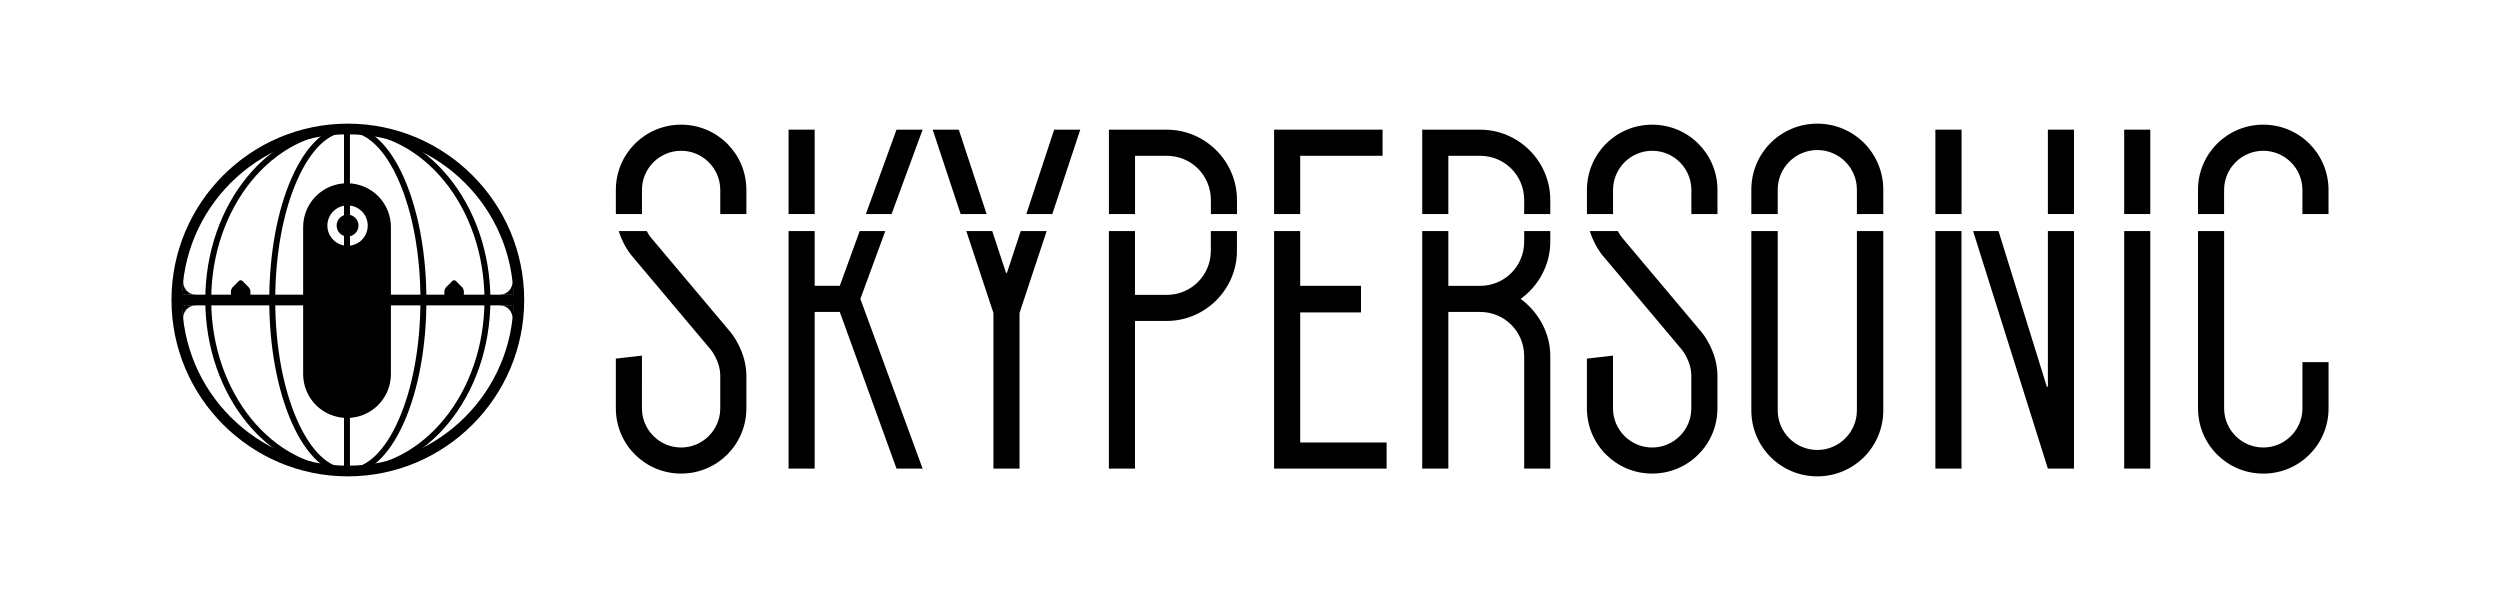 <?xml version="1.0" encoding="UTF-8"?> <!-- Generator: Adobe Illustrator 26.4.1, SVG Export Plug-In . SVG Version: 6.00 Build 0) --> <svg xmlns="http://www.w3.org/2000/svg" xmlns:xlink="http://www.w3.org/1999/xlink" x="0px" y="0px" viewBox="0 0 708.66 170.08" style="enable-background:new 0 0 708.66 170.08;" xml:space="preserve"> <g id="Livello_3"> </g> <g id="Livello_2"> <g> <g> <g> <path d="M98.6,135.03c-27.57,0-49.99-22.43-49.99-49.99c0-27.57,22.43-49.99,49.99-49.99c27.57,0,49.99,22.43,49.99,49.99 C148.59,112.61,126.16,135.03,98.6,135.03z M98.6,38.07c-25.9,0-46.97,21.07-46.97,46.97s21.07,46.97,46.97,46.97 c25.9,0,46.97-21.07,46.97-46.97S124.49,38.07,98.6,38.07z"></path> </g> <g> <rect x="50.12" y="83.53" width="96.96" height="3.03"></rect> </g> <path d="M98.37,51.95c-6.89,0-12.44,5.55-12.44,12.44v41.64c0,6.89,5.55,12.44,12.44,12.44c6.89,0,12.44-5.55,12.44-12.44V64.39 C110.82,57.5,105.27,51.95,98.37,51.95z M98.52,69.67c-3.16,0-5.72-2.56-5.72-5.72s2.56-5.72,5.72-5.72 c3.16,0,5.72,2.56,5.72,5.72S101.68,69.67,98.52,69.67z"></path> <g> <circle cx="98.52" cy="63.94" r="3.1"></circle> </g> <g> <rect x="97.51" y="57.8" width="1.68" height="12.1"></rect> </g> <g> <path d="M98.6,134.36c-22.28,0-40.41-22.12-40.41-49.32S76.31,35.72,98.6,35.72s40.41,22.13,40.41,49.32 S120.88,134.36,98.6,134.36z M98.6,37.4c-21.36,0-38.73,21.37-38.73,47.64c0,26.27,17.38,47.64,38.73,47.64 c21.36,0,38.73-21.37,38.73-47.64C137.33,58.77,119.95,37.4,98.6,37.4z"></path> </g> <g> <path d="M98.6,134.44c-6.08,0-11.73-5.22-15.92-14.71c-4.09-9.27-6.35-21.57-6.35-34.65s2.25-25.38,6.35-34.65 c4.19-9.49,9.84-14.71,15.92-14.71c6.08,0,11.73,5.22,15.92,14.71c4.09,9.27,6.35,21.57,6.35,34.65s-2.25,25.38-6.35,34.65 C110.32,129.21,104.67,134.44,98.6,134.44z M98.6,37.4c-5.37,0-10.48,4.87-14.38,13.71c-4,9.06-6.2,21.12-6.2,33.97 s2.2,24.91,6.2,33.97c3.9,8.84,9.01,13.71,14.38,13.71s10.48-4.87,14.38-13.71c4-9.06,6.2-21.12,6.2-33.97s-2.2-24.91-6.2-33.97 C109.07,42.27,103.96,37.4,98.6,37.4z"></path> </g> <g> <g> <path d="M70.96,83.54c0,0.39-0.32,0.71-0.71,0.71l-1.33,0c-0.39,0-1.04,0-1.43,0l-1.33,0c-0.39,0-0.71-0.32-0.71-0.71v-0.92 c0-0.39,0.23-0.94,0.51-1.22l1.75-1.75c0.28-0.28,0.73-0.28,1.01,0l1.75,1.75c0.28,0.28,0.51,0.83,0.51,1.22V83.54z"></path> </g> </g> <g> <g> <path d="M131.47,83.54c0,0.39-0.32,0.71-0.71,0.71l-1.33,0c-0.39,0-1.04,0-1.43,0l-1.33,0c-0.39,0-0.71-0.32-0.71-0.71v-0.92 c0-0.39,0.23-0.94,0.51-1.22l1.75-1.75c0.28-0.28,0.73-0.28,1.01,0l1.75,1.75c0.28,0.28,0.51,0.83,0.51,1.22V83.54z"></path> </g> </g> <g> <rect x="97.51" y="36.55" width="1.68" height="96.8"></rect> </g> <g> <g> <path d="M51.95,79.44l-0.43,4.13l4.1-0.03C53.39,83.54,51.73,81.79,51.95,79.44z"></path> </g> </g> <g> <g> <path d="M51.94,90.65l-0.43-4.14l4.1,0.03C53.38,86.55,51.71,88.3,51.94,90.65z"></path> </g> </g> <g> <g> <path d="M145.25,90.64l0.43-4.13l-4.1,0.03C143.81,86.55,145.47,88.3,145.25,90.64z"></path> </g> </g> <g> <g> <path d="M145.25,79.43l0.43,4.14l-4.1-0.03C143.81,83.53,145.48,81.78,145.25,79.43z"></path> </g> </g> </g> <g> <g> <g> <path d="M182,60.68c-0.01-0.15-0.03-0.29-0.03-0.44v-6.4c0-6.12,4.98-11.1,11.1-11.1s11.1,4.98,11.1,11.1v6.84h7.4v-6.84 c0-10.25-8.26-18.5-18.5-18.5s-18.5,8.25-18.5,18.5v6.4c0,0.15,0.01,0.29,0.02,0.44H182z"></path> <path d="M184.53,67.36c0,0-0.59-0.7-1.2-1.86h-7.94c1.24,4.03,3.45,6.7,3.45,6.7l22.63,26.9c0,0,2.7,3.27,2.7,7.4v9.25 c0,6.12-4.98,11.1-11.1,11.1s-11.1-4.98-11.1-11.1V100.8l-7.4,0.85v14.09c0,10.25,8.26,18.5,18.5,18.5s18.5-8.25,18.5-18.5 v-9.25c0-6.97-4.41-12.24-4.41-12.24L184.53,67.36z"></path> </g> <g> <polygon points="250.95,65.5 243.69,65.5 238.05,81.02 230.93,81.02 230.93,65.5 223.53,65.5 223.53,132.83 230.93,132.83 230.93,88.42 238.05,88.42 254.13,132.83 261.53,132.83 243.88,84.72 "></polygon> <polygon points="252.73,60.68 261.53,36.75 254.13,36.75 245.44,60.68 "></polygon> <rect x="223.53" y="36.75" width="7.4" height="23.92"></rect> </g> <g> <polygon points="279.67,60.68 271.78,36.75 264.38,36.75 272.31,60.68 "></polygon> <polygon points="298.29,60.68 306.22,36.75 298.82,36.75 290.93,60.68 "></polygon> <polygon points="289.34,65.5 285.44,77.32 285.16,77.32 281.26,65.5 273.91,65.5 281.6,88.71 281.6,132.83 289,132.83 289,88.71 296.69,65.5 "></polygon> </g> <g> <path d="M321.74,60.68V44.16h8.97c6.97,0,12.53,5.55,12.53,12.53v3.99h7.4v-3.99c0-10.96-8.97-19.93-19.93-19.93h-16.37v23.92 H321.74z"></path> <path d="M343.23,65.5v5.56c0,6.97-5.55,12.53-12.53,12.53h-8.97V65.5h-7.4v67.33h7.4V90.98h8.97 c10.96,0,19.93-8.97,19.93-19.93V65.5H343.23z"></path> </g> <g> <polygon points="368.56,60.68 368.56,44.16 391.91,44.16 391.91,36.75 361.16,36.75 361.16,60.68 "></polygon> <polygon points="368.56,88.56 385.79,88.56 385.79,81.02 368.56,81.02 368.56,65.5 361.16,65.5 361.16,132.83 393.05,132.83 393.05,125.43 368.56,125.43 "></polygon> </g> <g> <path d="M410.55,60.68V44.16h8.97c6.97,0,12.53,5.55,12.53,12.53v3.99h7.4v-3.99c0-10.96-8.97-19.93-19.93-19.93h-16.37v23.92 H410.55z"></path> <path d="M439.45,68.5v-3h-7.4v3c0,6.97-5.55,12.53-12.53,12.53h-8.97V65.5h-7.4v67.33h7.4V88.42h8.97 c6.97,0,12.53,5.55,12.53,12.53v31.88h7.4v-31.88c0-6.69-3.42-12.53-8.4-16.23C436.03,81.16,439.45,75.18,439.45,68.5z"></path> </g> </g> <g> <g> <path d="M457.27,60.68c-0.01-0.15-0.03-0.29-0.03-0.44v-6.4c0-6.12,4.98-11.1,11.1-11.1c6.12,0,11.1,4.98,11.1,11.1v6.84h7.4 v-6.84c0-10.25-8.25-18.5-18.5-18.5c-10.25,0-18.5,8.25-18.5,18.5v6.4c0,0.15,0.01,0.29,0.02,0.44H457.27z"></path> <path d="M459.8,67.36c0,0-0.59-0.7-1.2-1.86h-7.94c1.24,4.03,3.44,6.7,3.44,6.7l22.63,26.9c0,0,2.7,3.27,2.7,7.4v9.25 c0,6.12-4.98,11.1-11.1,11.1c-6.12,0-11.1-4.98-11.1-11.1V100.8l-7.4,0.85v14.09c0,10.25,8.25,18.5,18.5,18.5 c10.25,0,18.5-8.25,18.5-18.5v-9.25c0-6.97-4.41-12.24-4.41-12.24L459.8,67.36z"></path> </g> <g> <path d="M503.92,60.68v-6.93c0-6.19,5.04-11.22,11.22-11.22c6.19,0,11.22,5.03,11.22,11.22v6.93h7.48v-6.93 c0-10.36-8.34-18.7-18.7-18.7c-10.36,0-18.7,8.34-18.7,18.7v6.93H503.92z"></path> <path d="M526.36,65.5v50.83c0,6.19-5.03,11.22-11.22,11.22c-6.19,0-11.22-5.04-11.22-11.22V65.5h-7.48v50.83 c0,10.36,8.35,18.7,18.7,18.7c10.36,0,18.7-8.34,18.7-18.7V65.5H526.36z"></path> </g> <g> <rect x="602.13" y="36.75" width="7.4" height="23.92"></rect> <rect x="602.13" y="65.5" width="7.4" height="67.33"></rect> </g> <g> <path d="M630.45,60.68v-6.84c0-6.12,4.98-11.1,11.1-11.1s11.1,4.98,11.1,11.1v6.84h7.4v-6.84c0-10.25-8.25-18.5-18.5-18.5 c-10.25,0-18.5,8.25-18.5,18.5v6.84H630.45z"></path> <path d="M652.66,115.75c0,6.12-4.98,11.1-11.1,11.1s-11.1-4.98-11.1-11.1V65.5h-7.4v50.25c0,10.25,8.25,18.5,18.5,18.5 c10.25,0,18.5-8.25,18.5-18.5v-13.09h-7.4V115.75z"></path> </g> <g> <rect x="580.5" y="36.75" width="7.4" height="23.92"></rect> <polygon points="580.5,65.5 580.5,109.63 580.21,109.63 566.51,65.5 559.3,65.5 580.5,132.83 587.9,132.83 587.9,65.5 "></polygon> <rect x="548.61" y="65.5" width="7.4" height="67.33"></rect> <polygon points="556.03,36.75 548.61,36.75 548.61,60.68 556.02,60.68 556.02,55.97 556.03,55.97 "></polygon> </g> </g> </g> </g> </g> </svg> 